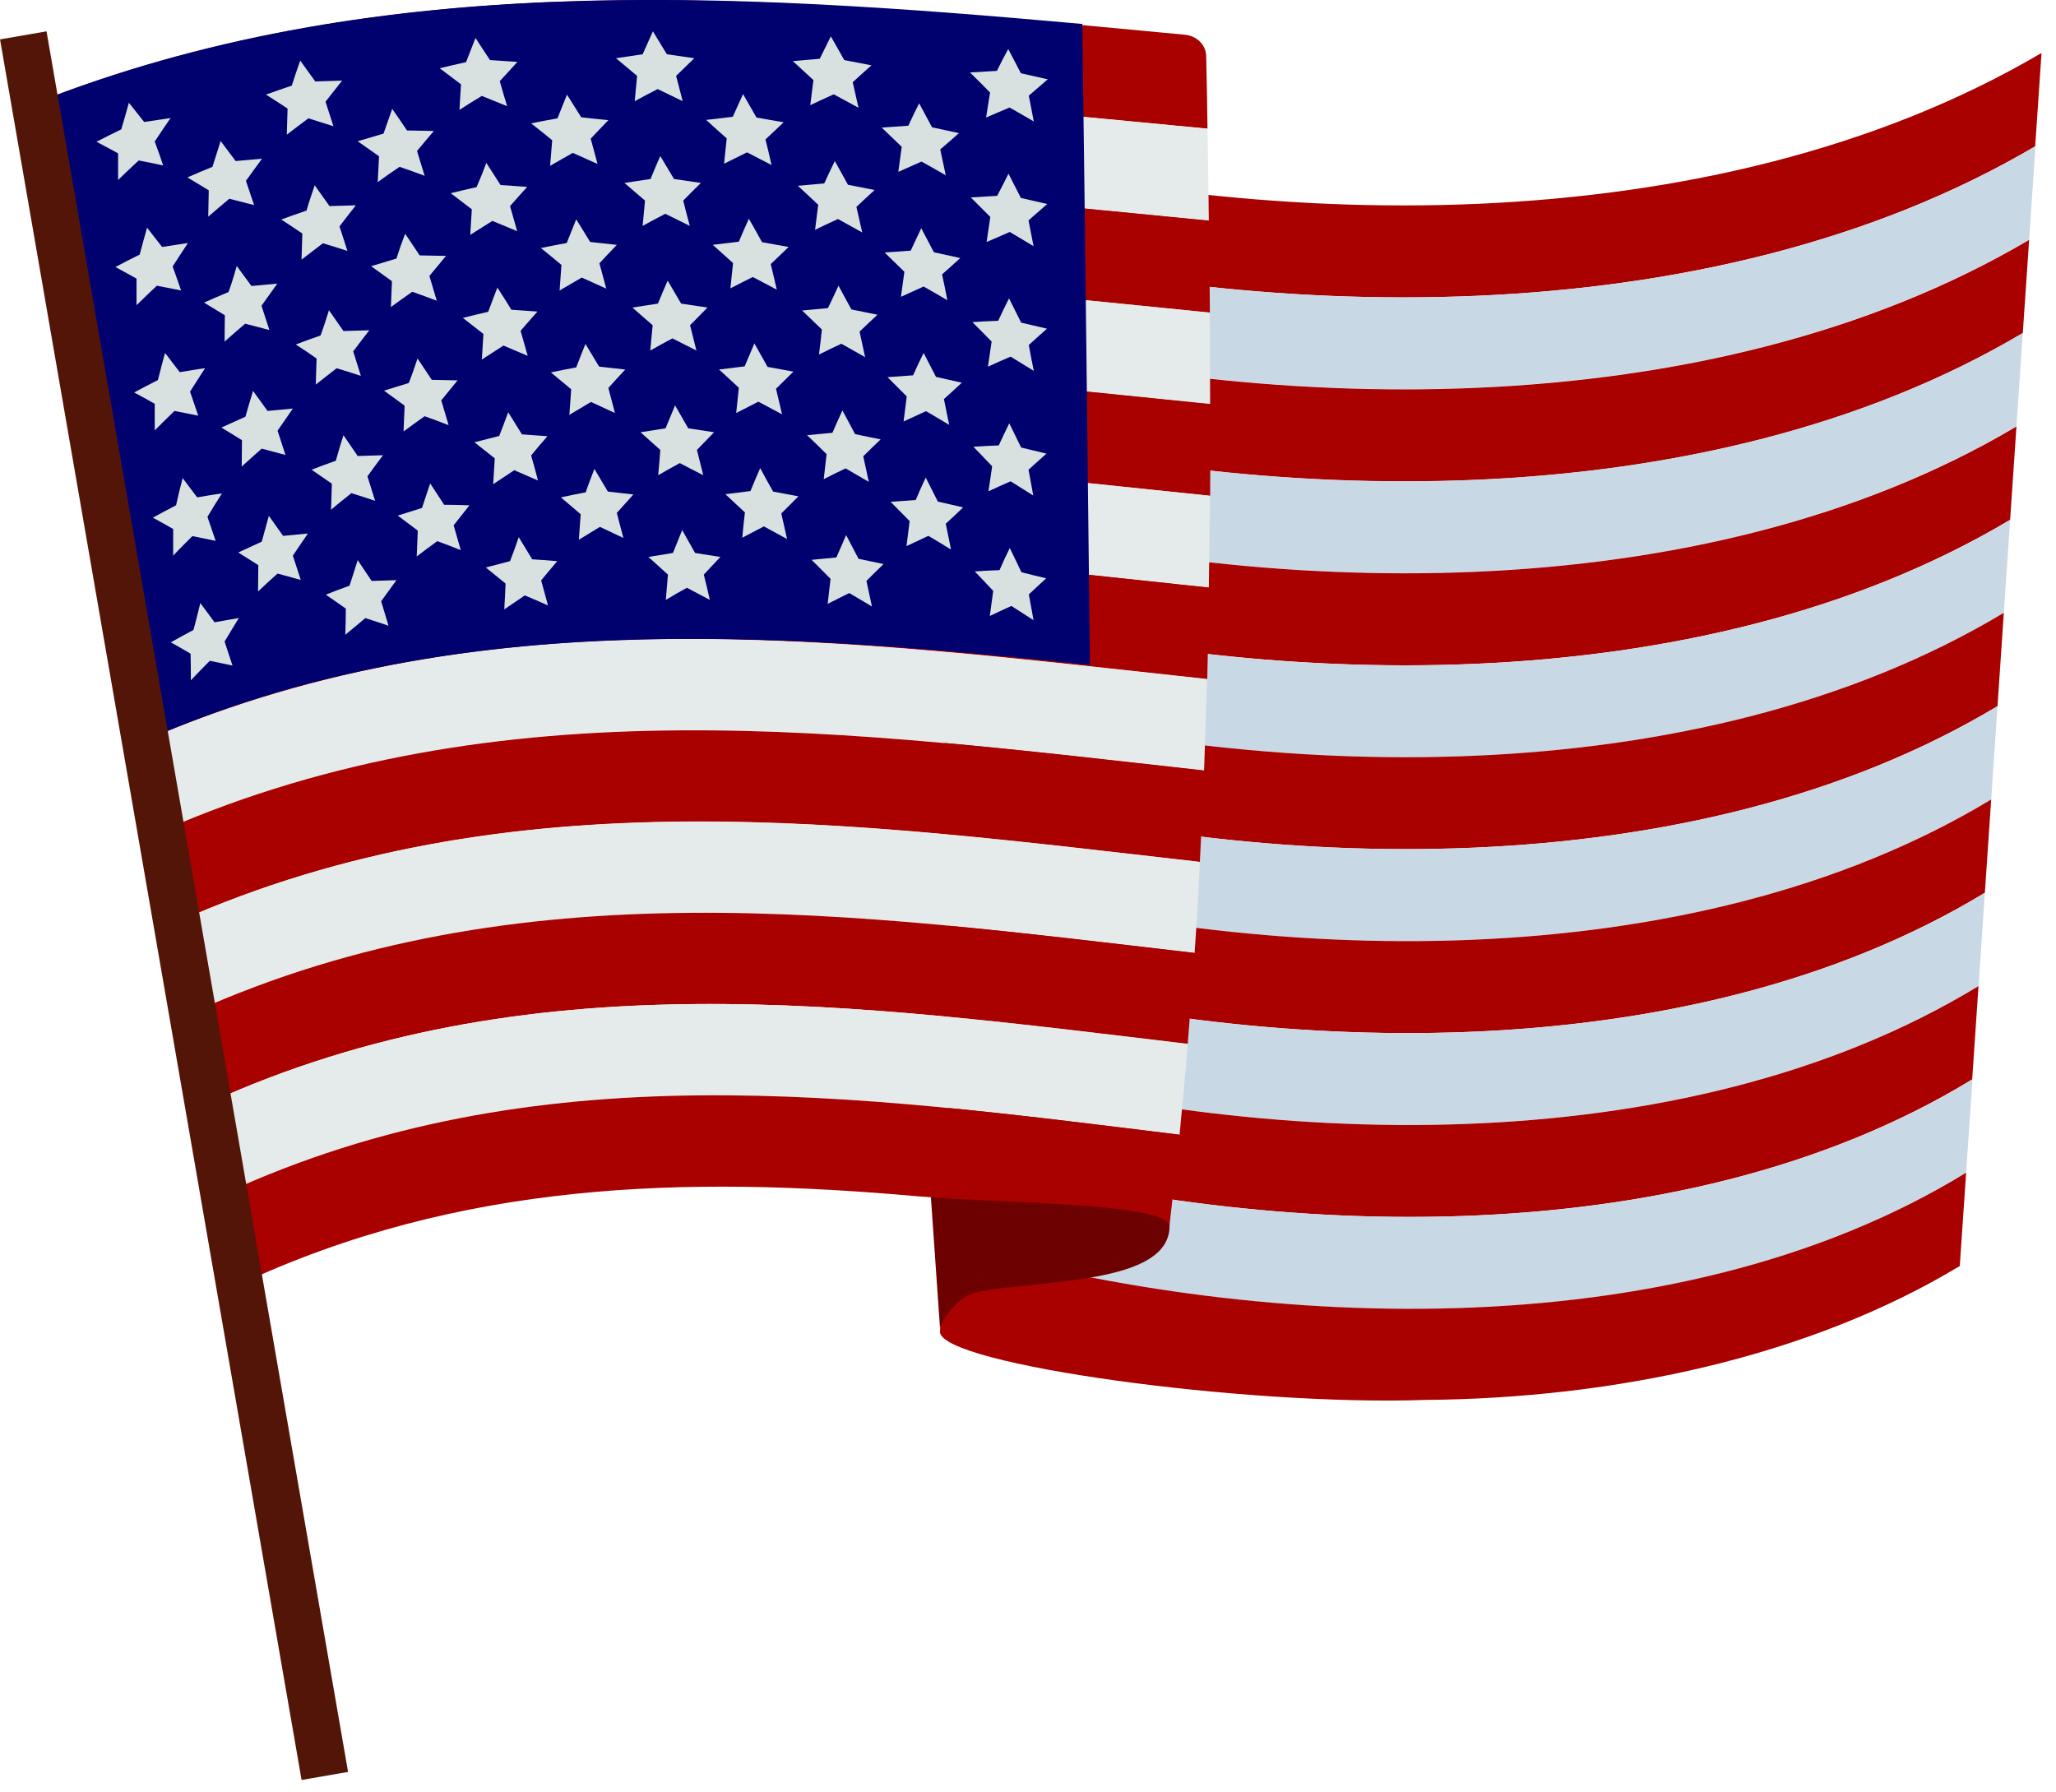 <?xml version="1.0" encoding="UTF-8"?> <svg xmlns="http://www.w3.org/2000/svg" width="78" height="68" viewBox="0 0 78 68" fill="none"> <g clip-path="url(#clip0_3079_99)"> <path d="M34.56 5.28C34.641 6.45 34.721 7.63 34.791 8.8C47.391 12.26 64.781 12.88 77.21 5.55C77.29 4.37 77.371 3.19 77.451 2.01C64.871 9.41 47.321 8.78 34.56 5.28Z" fill="#A90000"></path> <path d="M34.791 8.799C34.871 9.969 34.941 11.149 35.021 12.319C47.471 15.729 64.691 16.349 76.981 9.089C77.061 7.909 77.141 6.729 77.221 5.549C64.781 12.879 47.401 12.259 34.791 8.799Z" fill="#C9D8E5"></path> <path d="M35.02 12.32C35.09 13.49 35.17 14.66 35.24 15.84C47.541 19.22 64.611 19.83 76.74 12.64C76.82 11.46 76.9 10.28 76.981 9.1C64.701 16.35 47.471 15.74 35.02 12.32Z" fill="#A90000"></path> <path d="M35.24 15.839C35.31 17.009 35.38 18.179 35.44 19.349C47.6 22.689 64.51 23.309 76.5 16.169C76.58 14.989 76.66 13.809 76.74 12.629C64.61 19.829 47.54 19.209 35.24 15.839Z" fill="#C9D8E5"></path> <path d="M35.44 19.35C35.5 20.52 35.56 21.69 35.62 22.86C47.64 26.17 64.41 26.79 76.26 19.72C76.34 18.54 76.42 17.36 76.5 16.18C64.51 23.31 47.59 22.69 35.44 19.35Z" fill="#A90000"></path> <path d="M35.62 22.861C35.68 24.031 35.73 25.191 35.77 26.361C47.66 29.641 64.3 30.281 76.02 23.261C76.1 22.081 76.18 20.901 76.26 19.721C64.41 26.791 47.64 26.171 35.62 22.861Z" fill="#C9D8E5"></path> <path d="M35.77 26.36C35.821 27.52 35.861 28.69 35.891 29.85C47.66 33.11 64.171 33.77 75.781 26.79C75.861 25.61 75.941 24.43 76.02 23.25C64.3 30.28 47.66 29.64 35.77 26.36Z" fill="#A90000"></path> <path d="M35.891 29.849C35.921 31.009 35.951 32.169 35.971 33.329C47.631 36.579 64.041 37.279 75.541 30.329C75.621 29.149 75.701 27.969 75.781 26.789C64.171 33.769 47.661 33.109 35.891 29.849Z" fill="#C9D8E5"></path> <path d="M35.971 33.33C35.991 34.49 36.001 35.64 36.011 36.8C47.581 40.05 63.891 40.79 75.301 33.87C75.381 32.69 75.461 31.51 75.541 30.33C64.041 37.28 47.641 36.58 35.971 33.33Z" fill="#A90000"></path> <path d="M36.011 36.799C36.021 37.949 36.011 39.099 36.001 40.259C47.491 43.509 63.721 44.309 75.061 37.409C75.141 36.229 75.221 35.049 75.301 33.869C63.891 40.789 47.581 40.049 36.011 36.799Z" fill="#C9D8E5"></path> <path d="M36 40.26C35.99 41.41 35.97 42.56 35.94 43.7C47.37 46.97 63.54 47.84 74.82 40.95C74.9 39.77 74.98 38.59 75.06 37.41C63.73 44.31 47.5 43.51 36 40.26Z" fill="#A90000"></path> <path d="M35.94 43.699C35.91 44.839 35.87 45.979 35.83 47.129C47.22 50.429 63.35 51.389 74.59 44.489C74.67 43.309 74.75 42.129 74.83 40.949C63.55 47.839 47.38 46.969 35.94 43.699Z" fill="#C9D8E5"></path> <path d="M35.83 47.13C35.78 48.27 35.72 49.4 35.66 50.54C35.77 51.77 47.24 53.35 54.08 53.11C61.25 53.05 68.61 51.49 74.35 48.03C74.43 46.85 74.51 45.67 74.59 44.49C63.35 51.38 47.22 50.42 35.83 47.13Z" fill="#A90000"></path> <path d="M35.66 50.36C35.66 50.36 36.111 49.23 37.071 49.02C39.35 48.53 44.431 48.78 44.37 46.47C44.34 45.32 35.31 45.33 35.31 45.33L35.66 50.36Z" fill="#6D0000"></path> <path d="M1.29 3.93C1.5 5.08 1.71 6.23 1.92 7.38C16.24 1.69 31.01 3.48 45.81 4.88C45.8 3.96 45.78 3.05 45.76 2.13C45.75 1.71 45.42 1.37 44.97 1.32C43.84 1.21 42.71 1.11 41.57 1C27.99 -0.25 14.44 -1.22 1.29 3.93Z" fill="#A90000"></path> <path d="M1.92 7.379C2.13 8.529 2.34 9.679 2.54 10.829C16.67 5.139 31.25 6.959 45.86 8.369C45.85 7.209 45.83 6.049 45.81 4.889C31.01 3.479 16.24 1.689 1.92 7.379Z" fill="#E5EBEA"></path> <path d="M2.55 10.83C2.76 11.98 2.96 13.13 3.17 14.28C17.11 8.59 31.49 10.43 45.9 11.86C45.89 10.7 45.88 9.54 45.87 8.38C31.25 6.96 16.68 5.14 2.55 10.83Z" fill="#A90000"></path> <path d="M3.16 14.279C3.36 15.429 3.57 16.579 3.77 17.729C17.52 12.049 31.69 13.909 45.91 15.339C45.91 14.179 45.9 13.019 45.89 11.859C31.48 10.429 17.11 8.589 3.16 14.279Z" fill="#E5EBEA"></path> <path d="M3.78 17.718C3.98 18.869 4.19 20.018 4.39 21.169C17.94 15.489 31.9 17.369 45.91 18.808C45.92 17.648 45.92 16.488 45.92 15.329C31.7 13.899 17.53 12.039 3.78 17.718Z" fill="#A90000"></path> <path d="M4.38 21.169C4.58 22.32 4.78 23.47 4.98 24.619C18.32 18.95 32.07 20.84 45.86 22.29C45.88 21.13 45.89 19.97 45.9 18.809C31.9 17.369 17.93 15.489 4.38 21.169Z" fill="#E5EBEA"></path> <path d="M4.99 24.619C5.19 25.769 5.39 26.919 5.59 28.069C18.71 22.419 32.24 24.309 45.8 25.769C45.83 24.609 45.85 23.449 45.87 22.299C32.08 20.839 18.33 18.949 4.99 24.619Z" fill="#A90000"></path> <path d="M5.58 28.059C5.78 29.209 5.97 30.359 6.17 31.509C19.07 25.879 32.35 27.759 45.68 29.229C45.72 28.069 45.76 26.919 45.79 25.759C32.23 24.299 18.71 22.409 5.58 28.059Z" fill="#E5EBEA"></path> <path d="M6.17 31.51C6.37 32.66 6.56 33.81 6.76 34.96C19.41 29.36 32.45 31.22 45.52 32.7C45.58 31.54 45.63 30.39 45.68 29.24C32.35 27.76 19.07 25.88 6.17 31.51Z" fill="#A90000"></path> <path d="M6.76 34.959C6.95 36.109 7.15 37.259 7.34 38.409C19.74 32.839 32.51 34.669 45.32 36.159C45.4 35.009 45.47 33.849 45.52 32.699C32.45 31.209 19.41 29.349 6.76 34.959Z" fill="#E5EBEA"></path> <path d="M7.34 38.4C7.53 39.55 7.72 40.7 7.91 41.85C20.04 36.32 32.53 38.11 45.06 39.6C45.15 38.45 45.24 37.3 45.32 36.15C32.51 34.67 19.74 32.83 7.34 38.4Z" fill="#A90000"></path> <path d="M7.91 41.849C8.1 42.999 8.29 44.149 8.48 45.299C20.32 39.819 32.51 41.549 44.75 43.049C44.86 41.899 44.97 40.749 45.06 39.609C32.53 38.109 20.04 36.319 7.91 41.849Z" fill="#E5EBEA"></path> <path d="M8.48 45.299C8.67 46.449 8.86 47.599 9.04 48.749C17.451 44.799 26.07 44.609 34.751 45.379C37.95 45.659 44.071 45.619 44.37 46.479C44.501 45.329 44.63 44.189 44.74 43.049C32.52 41.549 20.331 39.819 8.48 45.299Z" fill="#A90000"></path> <path d="M41.35 25.229C29.24 23.949 16.98 23.079 5.58 28.059C4.18 20.019 2.75 11.969 1.29 3.929C13.99 -1.111 27.6 -0.301 41.06 0.909C41.17 9.019 41.26 17.129 41.35 25.229Z" fill="#01006F"></path> <path d="M4.89 3.898C5.08 4.138 5.28 4.388 5.47 4.628C5.8 4.578 6.14 4.528 6.47 4.478C6.27 4.768 6.07 5.068 5.87 5.368C5.98 5.668 6.09 5.968 6.19 6.278C5.89 6.208 5.57 6.148 5.26 6.088C5 6.328 4.74 6.578 4.48 6.828C4.48 6.488 4.48 6.148 4.48 5.818C4.21 5.668 3.93 5.518 3.66 5.378C3.97 5.218 4.29 5.058 4.6 4.908C4.7 4.568 4.8 4.228 4.89 3.898Z" fill="#D8E1E0"></path> <path d="M11.39 2.299C11.58 2.559 11.77 2.829 11.96 3.089C12.3 3.079 12.64 3.069 12.98 3.059C12.77 3.319 12.56 3.589 12.35 3.859C12.45 4.169 12.55 4.479 12.65 4.789C12.33 4.689 12.01 4.589 11.7 4.489C11.42 4.699 11.15 4.899 10.88 5.109C10.89 4.779 10.9 4.449 10.91 4.119C10.64 3.939 10.36 3.759 10.09 3.589C10.42 3.469 10.74 3.359 11.07 3.249C11.17 2.929 11.28 2.609 11.39 2.299Z" fill="#D8E1E0"></path> <path d="M18.04 1.439C18.22 1.719 18.4 1.999 18.59 2.279C18.94 2.299 19.28 2.329 19.63 2.349C19.41 2.589 19.19 2.829 18.96 3.079C19.05 3.399 19.14 3.709 19.24 4.029C18.92 3.899 18.6 3.769 18.28 3.639C17.99 3.809 17.71 3.989 17.43 4.169C17.45 3.839 17.47 3.519 17.49 3.199C17.22 2.999 16.95 2.789 16.68 2.589C17.01 2.509 17.35 2.429 17.68 2.359C17.8 2.049 17.92 1.749 18.04 1.439Z" fill="#D8E1E0"></path> <path d="M24.77 1.189C24.95 1.479 25.12 1.769 25.3 2.059C25.65 2.109 25.99 2.159 26.34 2.209C26.11 2.429 25.88 2.659 25.65 2.879C25.73 3.199 25.82 3.519 25.9 3.839C25.58 3.689 25.27 3.529 24.95 3.379C24.66 3.529 24.37 3.679 24.08 3.839C24.11 3.519 24.14 3.199 24.17 2.879C23.9 2.659 23.64 2.429 23.37 2.209C23.71 2.159 24.05 2.109 24.38 2.059C24.51 1.769 24.64 1.479 24.77 1.189Z" fill="#D8E1E0"></path> <path d="M31.52 1.379C31.69 1.679 31.86 1.979 32.03 2.279C32.37 2.349 32.72 2.409 33.06 2.479C32.82 2.689 32.59 2.899 32.35 3.119C32.42 3.439 32.5 3.769 32.57 4.089C32.26 3.919 31.95 3.749 31.63 3.579C31.33 3.709 31.04 3.849 30.74 3.989C30.78 3.669 30.82 3.349 30.86 3.039C30.6 2.799 30.34 2.559 30.08 2.319C30.42 2.289 30.76 2.259 31.1 2.229C31.24 1.939 31.38 1.659 31.52 1.379Z" fill="#D8E1E0"></path> <path d="M38.25 1.859C38.41 2.169 38.57 2.469 38.73 2.779C39.07 2.859 39.41 2.929 39.75 3.009C39.51 3.219 39.27 3.419 39.03 3.629C39.09 3.959 39.16 4.279 39.22 4.609C38.91 4.429 38.61 4.249 38.3 4.079C38 4.209 37.7 4.329 37.41 4.459C37.46 4.139 37.51 3.829 37.56 3.509C37.3 3.239 37.05 2.999 36.8 2.749C37.14 2.729 37.48 2.709 37.82 2.689C37.96 2.409 38.1 2.129 38.25 1.859Z" fill="#D8E1E0"></path> <path d="M8.37 5.35C8.56 5.6 8.75 5.86 8.94 6.11C9.27 6.08 9.61 6.05 9.94 6.02C9.74 6.3 9.53 6.58 9.33 6.86C9.43 7.17 9.54 7.47 9.64 7.78C9.33 7.7 9.02 7.62 8.7 7.54C8.43 7.76 8.17 7.99 7.9 8.22C7.91 7.89 7.91 7.55 7.92 7.22C7.65 7.06 7.38 6.89 7.11 6.73C7.43 6.59 7.74 6.46 8.06 6.33C8.16 6 8.27 5.68 8.37 5.35Z" fill="#D8E1E0"></path> <path d="M14.88 4.129C15.07 4.399 15.25 4.669 15.44 4.949C15.78 4.959 16.12 4.959 16.46 4.969C16.24 5.219 16.03 5.479 15.82 5.729C15.92 6.039 16.01 6.359 16.11 6.669C15.79 6.549 15.48 6.439 15.16 6.329C14.88 6.519 14.6 6.709 14.33 6.909C14.35 6.579 14.36 6.249 14.38 5.929C14.11 5.739 13.84 5.549 13.57 5.359C13.9 5.259 14.22 5.169 14.55 5.069C14.66 4.749 14.77 4.439 14.88 4.129Z" fill="#D8E1E0"></path> <path d="M21.51 3.59C21.69 3.88 21.87 4.16 22.05 4.45C22.39 4.49 22.73 4.52 23.08 4.56C22.86 4.79 22.63 5.02 22.41 5.26C22.5 5.58 22.58 5.9 22.67 6.22C22.36 6.08 22.04 5.94 21.73 5.8C21.44 5.96 21.16 6.13 20.87 6.29C20.9 5.97 20.92 5.64 20.95 5.32C20.68 5.1 20.42 4.89 20.15 4.68C20.48 4.61 20.82 4.55 21.15 4.49C21.27 4.18 21.39 3.89 21.51 3.59Z" fill="#D8E1E0"></path> <path d="M28.19 3.57C28.36 3.87 28.53 4.16 28.7 4.46C29.04 4.52 29.38 4.58 29.73 4.64C29.5 4.86 29.27 5.07 29.04 5.29C29.12 5.61 29.2 5.93 29.27 6.26C28.96 6.1 28.65 5.94 28.34 5.78C28.05 5.92 27.76 6.07 27.47 6.21C27.5 5.89 27.54 5.57 27.57 5.25C27.31 5.02 27.05 4.79 26.79 4.55C27.13 4.51 27.46 4.47 27.8 4.43C27.93 4.15 28.06 3.86 28.19 3.57Z" fill="#D8E1E0"></path> <path d="M34.87 3.92C35.03 4.22 35.2 4.53 35.36 4.83C35.7 4.9 36.04 4.98 36.38 5.05C36.14 5.26 35.91 5.47 35.67 5.67C35.74 6 35.81 6.32 35.88 6.65C35.57 6.47 35.27 6.3 34.96 6.13C34.67 6.26 34.37 6.39 34.08 6.52C34.12 6.2 34.17 5.89 34.21 5.57C33.96 5.33 33.7 5.08 33.45 4.84C33.79 4.82 34.12 4.79 34.46 4.77C34.59 4.48 34.73 4.2 34.87 3.92Z" fill="#D8E1E0"></path> <path d="M5.58 8.639C5.77 8.879 5.96 9.129 6.15 9.369C6.48 9.319 6.8 9.269 7.13 9.219C6.94 9.509 6.74 9.809 6.55 10.109C6.66 10.409 6.76 10.709 6.87 11.019C6.56 10.959 6.26 10.899 5.95 10.839C5.69 11.079 5.44 11.329 5.18 11.579C5.18 11.239 5.18 10.899 5.18 10.569C4.91 10.419 4.65 10.279 4.38 10.129C4.68 9.969 4.99 9.809 5.3 9.659C5.39 9.319 5.48 8.979 5.58 8.639Z" fill="#D8E1E0"></path> <path d="M11.94 7.029C12.13 7.289 12.31 7.559 12.5 7.819C12.83 7.809 13.17 7.799 13.5 7.789C13.29 8.049 13.09 8.319 12.88 8.589C12.98 8.899 13.08 9.209 13.18 9.519C12.87 9.419 12.56 9.319 12.25 9.229C11.98 9.439 11.71 9.639 11.44 9.849C11.45 9.519 11.46 9.189 11.47 8.859C11.2 8.679 10.94 8.499 10.67 8.329C10.99 8.209 11.31 8.099 11.63 7.989C11.72 7.669 11.83 7.349 11.94 7.029Z" fill="#D8E1E0"></path> <path d="M18.45 6.18C18.63 6.46 18.81 6.74 18.99 7.02C19.33 7.04 19.67 7.07 20 7.09C19.78 7.33 19.57 7.57 19.35 7.82C19.44 8.14 19.53 8.45 19.62 8.77C19.31 8.64 19 8.51 18.68 8.38C18.4 8.56 18.12 8.73 17.84 8.91C17.86 8.58 17.88 8.26 17.9 7.94C17.63 7.74 17.37 7.53 17.1 7.33C17.43 7.25 17.75 7.17 18.08 7.1C18.22 6.78 18.34 6.48 18.45 6.18Z" fill="#D8E1E0"></path> <path d="M25.05 5.92C25.22 6.21 25.4 6.5 25.57 6.79C25.91 6.84 26.25 6.89 26.59 6.94C26.36 7.16 26.14 7.39 25.92 7.61C26 7.93 26.08 8.25 26.17 8.57C25.86 8.42 25.55 8.26 25.24 8.11C24.95 8.26 24.67 8.41 24.38 8.57C24.41 8.25 24.44 7.93 24.47 7.61C24.21 7.39 23.95 7.16 23.69 6.94C24.02 6.89 24.35 6.84 24.68 6.79C24.8 6.5 24.92 6.21 25.05 5.92Z" fill="#D8E1E0"></path> <path d="M31.671 6.109C31.84 6.409 32.001 6.709 32.17 7.009C32.511 7.079 32.84 7.139 33.181 7.209C32.95 7.419 32.721 7.629 32.49 7.849C32.56 8.169 32.641 8.499 32.711 8.819C32.401 8.649 32.1 8.479 31.791 8.309C31.5 8.439 31.21 8.579 30.921 8.719C30.96 8.399 31 8.079 31.041 7.769C30.791 7.529 30.53 7.289 30.27 7.049C30.601 7.019 30.941 6.989 31.27 6.959C31.401 6.679 31.53 6.389 31.671 6.109Z" fill="#D8E1E0"></path> <path d="M38.26 6.59C38.42 6.9 38.57 7.2 38.73 7.51C39.06 7.59 39.4 7.66 39.73 7.74C39.49 7.95 39.26 8.15 39.02 8.36C39.08 8.69 39.15 9.01 39.21 9.34C38.91 9.16 38.61 8.98 38.31 8.8C38.02 8.93 37.73 9.05 37.43 9.18C37.48 8.86 37.52 8.55 37.57 8.23C37.32 7.98 37.07 7.73 36.83 7.49C37.16 7.47 37.49 7.45 37.83 7.43C37.98 7.15 38.12 6.87 38.26 6.59Z" fill="#D8E1E0"></path> <path d="M8.98 10.09C9.17 10.34 9.35 10.6 9.54 10.85C9.87 10.82 10.19 10.79 10.52 10.76C10.32 11.04 10.12 11.32 9.92 11.6C10.02 11.91 10.12 12.21 10.22 12.52C9.91 12.44 9.61 12.36 9.3 12.28C9.04 12.5 8.78 12.73 8.52 12.96C8.52 12.63 8.53 12.29 8.53 11.96C8.27 11.8 8 11.64 7.74 11.48C8.05 11.34 8.36 11.21 8.67 11.08C8.79 10.75 8.89 10.42 8.98 10.09Z" fill="#D8E1E0"></path> <path d="M15.37 8.869C15.55 9.139 15.74 9.409 15.92 9.689C16.25 9.699 16.59 9.699 16.92 9.709C16.71 9.959 16.5 10.219 16.29 10.469C16.38 10.779 16.48 11.099 16.57 11.409C16.26 11.289 15.95 11.179 15.64 11.069C15.37 11.259 15.1 11.449 14.83 11.649C14.84 11.319 14.86 10.989 14.87 10.669C14.61 10.479 14.34 10.289 14.08 10.099C14.4 9.999 14.72 9.909 15.04 9.809C15.14 9.489 15.25 9.179 15.37 8.869Z" fill="#D8E1E0"></path> <path d="M21.86 8.32C22.041 8.61 22.21 8.89 22.39 9.18C22.73 9.22 23.061 9.25 23.401 9.29C23.18 9.52 22.96 9.75 22.741 9.99C22.831 10.31 22.91 10.63 23 10.95C22.691 10.81 22.381 10.67 22.07 10.53C21.791 10.69 21.511 10.86 21.23 11.02C21.25 10.7 21.28 10.37 21.3 10.05C21.041 9.83 20.78 9.62 20.52 9.41C20.851 9.34 21.171 9.28 21.5 9.22C21.62 8.92 21.741 8.62 21.86 8.32Z" fill="#D8E1E0"></path> <path d="M28.41 8.299C28.58 8.599 28.75 8.889 28.91 9.189C29.25 9.249 29.58 9.309 29.92 9.369C29.69 9.589 29.47 9.799 29.24 10.019C29.32 10.339 29.39 10.659 29.47 10.989C29.17 10.829 28.86 10.669 28.56 10.509C28.27 10.649 27.99 10.799 27.71 10.939C27.74 10.619 27.78 10.299 27.81 9.979C27.55 9.749 27.3 9.519 27.04 9.289C27.37 9.249 27.7 9.209 28.03 9.169C28.15 8.879 28.28 8.589 28.41 8.299Z" fill="#D8E1E0"></path> <path d="M34.95 8.66C35.11 8.96 35.27 9.27 35.43 9.57C35.76 9.64 36.1 9.72 36.43 9.79C36.2 10 35.97 10.21 35.74 10.41C35.81 10.74 35.88 11.06 35.94 11.39C35.64 11.21 35.34 11.04 35.04 10.87C34.75 11 34.46 11.13 34.18 11.26C34.22 10.94 34.27 10.63 34.31 10.31C34.06 10.07 33.81 9.82 33.56 9.58C33.89 9.56 34.22 9.53 34.55 9.51C34.68 9.22 34.82 8.94 34.95 8.66Z" fill="#D8E1E0"></path> <path d="M6.26 13.389C6.45 13.629 6.63 13.879 6.82 14.119C7.14 14.069 7.46 14.009 7.78 13.969C7.59 14.259 7.4 14.559 7.21 14.859C7.31 15.159 7.42 15.459 7.52 15.769C7.22 15.709 6.92 15.649 6.62 15.589C6.37 15.829 6.12 16.079 5.87 16.329C5.87 15.989 5.87 15.649 5.87 15.319C5.61 15.169 5.35 15.029 5.09 14.889C5.39 14.729 5.69 14.569 5.99 14.419C6.08 14.059 6.17 13.729 6.26 13.389Z" fill="#D8E1E0"></path> <path d="M12.48 11.77C12.66 12.03 12.85 12.3 13.03 12.559C13.36 12.55 13.68 12.54 14.01 12.53C13.81 12.79 13.6 13.059 13.4 13.329C13.5 13.639 13.59 13.95 13.69 14.259C13.38 14.159 13.08 14.059 12.77 13.97C12.51 14.18 12.24 14.38 11.98 14.589C11.99 14.259 12 13.93 12.01 13.6C11.75 13.419 11.49 13.239 11.22 13.069C11.53 12.95 11.84 12.839 12.16 12.729C12.28 12.409 12.38 12.089 12.48 11.77Z" fill="#D8E1E0"></path> <path d="M18.87 10.91C19.05 11.19 19.23 11.47 19.4 11.75C19.73 11.77 20.06 11.8 20.39 11.82C20.18 12.06 19.96 12.3 19.75 12.55C19.84 12.87 19.93 13.18 20.02 13.5C19.71 13.37 19.41 13.24 19.1 13.11C18.83 13.29 18.55 13.46 18.28 13.64C18.3 13.32 18.32 12.99 18.34 12.67C18.08 12.47 17.82 12.26 17.56 12.06C17.88 11.98 18.2 11.9 18.52 11.83C18.64 11.52 18.75 11.21 18.87 10.91Z" fill="#D8E1E0"></path> <path d="M25.33 10.648C25.5 10.938 25.67 11.228 25.84 11.518C26.17 11.568 26.5 11.618 26.84 11.668C26.62 11.888 26.4 12.118 26.18 12.338C26.26 12.658 26.34 12.978 26.42 13.298C26.12 13.148 25.81 12.988 25.51 12.838C25.23 12.988 24.95 13.138 24.67 13.298C24.7 12.978 24.73 12.658 24.76 12.338C24.5 12.118 24.25 11.888 23.99 11.668C24.31 11.618 24.64 11.568 24.96 11.518C25.08 11.228 25.2 10.938 25.33 10.648Z" fill="#D8E1E0"></path> <path d="M31.81 10.84C31.97 11.14 32.14 11.44 32.3 11.74C32.63 11.81 32.96 11.87 33.29 11.94C33.06 12.15 32.84 12.36 32.61 12.58C32.68 12.9 32.75 13.23 32.82 13.55C32.52 13.38 32.22 13.21 31.92 13.04C31.64 13.17 31.35 13.31 31.07 13.45C31.11 13.13 31.15 12.81 31.18 12.5C30.93 12.26 30.68 12.02 30.43 11.78C30.76 11.75 31.08 11.72 31.41 11.69C31.55 11.41 31.68 11.12 31.81 10.84Z" fill="#D8E1E0"></path> <path d="M38.28 11.32C38.43 11.63 38.59 11.93 38.74 12.24C39.07 12.32 39.39 12.39 39.72 12.47C39.49 12.67 39.26 12.88 39.03 13.09C39.09 13.42 39.15 13.74 39.22 14.07C38.93 13.89 38.63 13.71 38.34 13.53C38.05 13.65 37.77 13.78 37.48 13.91C37.53 13.59 37.57 13.28 37.62 12.96C37.38 12.71 37.13 12.46 36.89 12.22C37.22 12.2 37.54 12.18 37.87 12.17C38 11.88 38.14 11.6 38.28 11.32Z" fill="#D8E1E0"></path> <path d="M9.6 14.83C9.78 15.08 9.97 15.34 10.15 15.59C10.47 15.56 10.79 15.53 11.11 15.5C10.92 15.78 10.72 16.06 10.53 16.34C10.63 16.65 10.73 16.95 10.83 17.26C10.53 17.18 10.23 17.1 9.93 17.02C9.68 17.24 9.42 17.47 9.17 17.7C9.17 17.37 9.18 17.03 9.18 16.7C8.92 16.54 8.66 16.38 8.4 16.22C8.7 16.08 9.01 15.95 9.31 15.81C9.4 15.49 9.5 15.16 9.6 14.83Z" fill="#D8E1E0"></path> <path d="M15.84 13.6C16.02 13.87 16.2 14.14 16.38 14.41C16.71 14.42 17.03 14.42 17.36 14.43C17.15 14.68 16.95 14.94 16.74 15.19C16.83 15.5 16.93 15.82 17.02 16.13C16.72 16.01 16.41 15.9 16.11 15.79C15.84 15.98 15.58 16.17 15.31 16.37C15.32 16.04 15.34 15.71 15.35 15.39C15.09 15.2 14.83 15.01 14.57 14.82C14.88 14.72 15.2 14.63 15.51 14.53C15.63 14.22 15.74 13.91 15.84 13.6Z" fill="#D8E1E0"></path> <path d="M22.21 13.049C22.38 13.339 22.56 13.619 22.73 13.909C23.06 13.949 23.39 13.979 23.72 14.019C23.51 14.249 23.29 14.479 23.08 14.719C23.16 15.039 23.25 15.359 23.33 15.669C23.03 15.529 22.73 15.389 22.42 15.249C22.15 15.409 21.87 15.579 21.6 15.739C21.62 15.419 21.65 15.089 21.67 14.769C21.41 14.559 21.16 14.339 20.9 14.129C21.22 14.059 21.54 13.999 21.86 13.939C21.97 13.649 22.09 13.349 22.21 13.049Z" fill="#D8E1E0"></path> <path d="M28.62 13.029C28.79 13.329 28.95 13.619 29.12 13.919C29.45 13.979 29.78 14.039 30.1 14.099C29.88 14.319 29.66 14.529 29.44 14.749C29.52 15.069 29.59 15.389 29.67 15.719C29.37 15.559 29.07 15.399 28.77 15.239C28.49 15.379 28.21 15.529 27.93 15.669C27.96 15.349 28 15.029 28.03 14.709C27.78 14.479 27.53 14.249 27.28 14.019C27.6 13.979 27.92 13.939 28.25 13.899C28.37 13.609 28.5 13.319 28.62 13.029Z" fill="#D8E1E0"></path> <path d="M35.04 13.389C35.2 13.689 35.35 13.999 35.51 14.299C35.84 14.369 36.16 14.449 36.49 14.519C36.26 14.729 36.04 14.939 35.81 15.139C35.88 15.469 35.94 15.789 36.01 16.119C35.72 15.939 35.42 15.769 35.13 15.599C34.85 15.729 34.57 15.859 34.28 15.989C34.32 15.669 34.36 15.359 34.4 15.039C34.16 14.799 33.91 14.549 33.67 14.309C33.99 14.289 34.32 14.259 34.64 14.239C34.77 13.949 34.9 13.669 35.04 13.389Z" fill="#D8E1E0"></path> <path d="M6.93 18.139C7.11 18.379 7.3 18.629 7.48 18.869C7.79 18.819 8.1 18.759 8.42 18.719C8.23 19.009 8.05 19.309 7.87 19.609C7.97 19.909 8.08 20.209 8.18 20.519C7.89 20.459 7.59 20.399 7.3 20.339C7.05 20.579 6.81 20.829 6.57 21.079C6.57 20.739 6.57 20.399 6.57 20.069C6.31 19.919 6.06 19.779 5.8 19.639C6.09 19.479 6.39 19.319 6.68 19.169C6.76 18.809 6.84 18.469 6.93 18.139Z" fill="#D8E1E0"></path> <path d="M13.03 16.51C13.21 16.77 13.39 17.04 13.57 17.3C13.89 17.29 14.21 17.28 14.53 17.27C14.33 17.54 14.13 17.8 13.94 18.07C14.04 18.38 14.13 18.69 14.23 19C13.93 18.9 13.63 18.8 13.33 18.71C13.07 18.92 12.81 19.12 12.56 19.34C12.57 19.01 12.58 18.68 12.59 18.35C12.33 18.17 12.08 18 11.82 17.82C12.13 17.7 12.43 17.59 12.74 17.48C12.83 17.15 12.93 16.83 13.03 16.51Z" fill="#D8E1E0"></path> <path d="M19.28 15.639C19.45 15.919 19.63 16.199 19.8 16.479C20.12 16.499 20.45 16.529 20.77 16.549C20.56 16.789 20.35 17.029 20.15 17.279C20.24 17.599 20.33 17.909 20.41 18.229C20.11 18.099 19.81 17.969 19.51 17.839C19.24 18.019 18.98 18.189 18.71 18.369C18.73 18.049 18.75 17.719 18.77 17.389C18.51 17.189 18.26 16.979 18 16.779C18.31 16.699 18.63 16.619 18.94 16.539C19.05 16.249 19.17 15.949 19.28 15.639Z" fill="#D8E1E0"></path> <path d="M25.61 15.379C25.78 15.669 25.94 15.959 26.11 16.249C26.44 16.299 26.76 16.349 27.09 16.399C26.87 16.619 26.66 16.849 26.44 17.069C26.52 17.389 26.6 17.709 26.68 18.029C26.38 17.879 26.08 17.719 25.79 17.569C25.52 17.719 25.24 17.869 24.97 18.029C25 17.709 25.03 17.389 25.05 17.069C24.8 16.849 24.55 16.619 24.3 16.399C24.62 16.349 24.94 16.299 25.25 16.249C25.37 15.969 25.49 15.669 25.61 15.379Z" fill="#D8E1E0"></path> <path d="M31.96 15.57C32.12 15.87 32.28 16.17 32.44 16.47C32.76 16.54 33.09 16.6 33.41 16.67C33.19 16.88 32.97 17.09 32.75 17.31C32.82 17.63 32.89 17.96 32.96 18.28C32.67 18.11 32.37 17.94 32.08 17.77C31.8 17.9 31.52 18.04 31.25 18.18C31.29 17.86 31.32 17.54 31.36 17.23C31.12 16.99 30.87 16.75 30.62 16.51C30.94 16.48 31.26 16.45 31.58 16.42C31.7 16.14 31.83 15.85 31.96 15.57Z" fill="#D8E1E0"></path> <path d="M38.29 16.059C38.44 16.369 38.59 16.669 38.74 16.979C39.06 17.059 39.38 17.129 39.7 17.209C39.47 17.409 39.25 17.619 39.02 17.819C39.08 18.149 39.14 18.469 39.2 18.799C38.91 18.619 38.63 18.439 38.34 18.259C38.06 18.379 37.78 18.509 37.5 18.639C37.55 18.319 37.59 18.009 37.64 17.689C37.4 17.439 37.16 17.189 36.93 16.949C37.25 16.929 37.57 16.909 37.89 16.899C38.02 16.619 38.15 16.339 38.29 16.059Z" fill="#D8E1E0"></path> <path d="M10.2 19.57C10.38 19.82 10.56 20.08 10.74 20.33C11.05 20.3 11.37 20.27 11.68 20.24C11.49 20.52 11.3 20.8 11.11 21.08C11.21 21.39 11.31 21.69 11.41 22C11.12 21.92 10.82 21.84 10.53 21.76C10.28 21.98 10.03 22.21 9.79 22.44C9.79 22.11 9.8 21.77 9.8 21.44C9.55 21.28 9.29 21.12 9.04 20.96C9.34 20.82 9.63 20.69 9.93 20.55C10.02 20.23 10.11 19.9 10.2 19.57Z" fill="#D8E1E0"></path> <path d="M16.32 18.34C16.5 18.61 16.67 18.88 16.85 19.15C17.17 19.15 17.49 19.16 17.81 19.17C17.61 19.42 17.41 19.68 17.21 19.93C17.3 20.24 17.39 20.56 17.48 20.87C17.18 20.75 16.89 20.64 16.59 20.53C16.33 20.72 16.07 20.91 15.81 21.11C15.82 20.78 15.84 20.45 15.85 20.13C15.6 19.94 15.34 19.75 15.09 19.56C15.4 19.46 15.7 19.37 16.01 19.27C16.11 18.96 16.22 18.65 16.32 18.34Z" fill="#D8E1E0"></path> <path d="M22.55 17.789C22.72 18.079 22.89 18.359 23.06 18.649C23.38 18.689 23.7 18.719 24.03 18.759C23.82 18.989 23.61 19.229 23.4 19.459C23.48 19.779 23.57 20.099 23.65 20.409C23.35 20.269 23.06 20.129 22.76 19.989C22.49 20.149 22.22 20.319 21.96 20.479C21.98 20.159 22.01 19.829 22.03 19.509C21.78 19.299 21.53 19.079 21.28 18.869C21.59 18.799 21.9 18.739 22.22 18.679C22.32 18.379 22.44 18.079 22.55 17.789Z" fill="#D8E1E0"></path> <path d="M28.84 17.76C29 18.06 29.16 18.35 29.331 18.65C29.651 18.71 29.971 18.77 30.291 18.83C30.07 19.05 29.86 19.26 29.64 19.48C29.71 19.8 29.791 20.13 29.86 20.45C29.57 20.29 29.27 20.13 28.98 19.97C28.71 20.11 28.43 20.26 28.16 20.4C28.191 20.08 28.221 19.76 28.261 19.44C28.011 19.21 27.77 18.98 27.52 18.75C27.84 18.71 28.151 18.67 28.471 18.63C28.59 18.34 28.71 18.05 28.84 17.76Z" fill="#D8E1E0"></path> <path d="M35.12 18.119C35.27 18.419 35.43 18.729 35.58 19.029C35.9 19.099 36.22 19.179 36.54 19.249C36.32 19.459 36.1 19.669 35.88 19.869C35.95 20.199 36.01 20.519 36.08 20.849C35.79 20.669 35.51 20.499 35.22 20.329C34.94 20.459 34.67 20.589 34.39 20.719C34.43 20.399 34.47 20.089 34.51 19.769C34.27 19.529 34.03 19.279 33.79 19.039C34.11 19.019 34.42 18.989 34.74 18.969C34.86 18.679 34.99 18.399 35.12 18.119Z" fill="#D8E1E0"></path> <path d="M7.6 22.879C7.78 23.119 7.96 23.369 8.14 23.609C8.45 23.549 8.75 23.499 9.06 23.449C8.88 23.739 8.7 24.039 8.52 24.339C8.62 24.639 8.72 24.939 8.82 25.249C8.53 25.189 8.24 25.129 7.96 25.069C7.72 25.309 7.48 25.559 7.24 25.809C7.24 25.469 7.24 25.129 7.23 24.799C6.98 24.649 6.73 24.509 6.48 24.369C6.77 24.209 7.05 24.049 7.34 23.899C7.43 23.559 7.52 23.219 7.6 22.879Z" fill="#D8E1E0"></path> <path d="M13.57 21.25C13.75 21.51 13.92 21.78 14.1 22.04C14.41 22.03 14.73 22.02 15.04 22.01C14.85 22.28 14.65 22.54 14.46 22.81C14.55 23.12 14.65 23.43 14.74 23.74C14.45 23.64 14.15 23.54 13.86 23.45C13.61 23.66 13.36 23.87 13.1 24.08C13.11 23.75 13.12 23.42 13.12 23.09C12.87 22.91 12.62 22.74 12.36 22.56C12.66 22.44 12.96 22.33 13.26 22.22C13.37 21.89 13.47 21.57 13.57 21.25Z" fill="#D8E1E0"></path> <path d="M19.68 20.379C19.85 20.659 20.02 20.939 20.19 21.219C20.51 21.239 20.83 21.259 21.14 21.289C20.94 21.529 20.73 21.769 20.53 22.019C20.62 22.339 20.7 22.649 20.79 22.969C20.5 22.839 20.2 22.709 19.91 22.589C19.65 22.769 19.39 22.939 19.13 23.119C19.15 22.789 19.17 22.469 19.18 22.139C18.93 21.939 18.68 21.729 18.43 21.529C18.74 21.449 19.04 21.369 19.35 21.289C19.47 20.979 19.58 20.679 19.68 20.379Z" fill="#D8E1E0"></path> <path d="M25.88 20.109C26.04 20.399 26.21 20.689 26.37 20.979C26.69 21.029 27.01 21.079 27.33 21.129C27.12 21.349 26.91 21.579 26.7 21.799C26.78 22.119 26.86 22.439 26.93 22.759C26.64 22.609 26.35 22.449 26.06 22.299C25.79 22.449 25.52 22.599 25.26 22.759C25.29 22.439 25.31 22.119 25.34 21.799C25.09 21.579 24.85 21.349 24.6 21.129C24.91 21.079 25.22 21.029 25.53 20.979C25.65 20.699 25.76 20.399 25.88 20.109Z" fill="#D8E1E0"></path> <path d="M32.1 20.299C32.26 20.599 32.41 20.899 32.57 21.199C32.89 21.269 33.2 21.329 33.52 21.399C33.3 21.609 33.09 21.819 32.87 22.039C32.94 22.359 33.01 22.689 33.08 23.009C32.79 22.839 32.51 22.669 32.22 22.499C31.95 22.629 31.68 22.769 31.4 22.909C31.44 22.589 31.47 22.269 31.51 21.959C31.27 21.719 31.03 21.479 30.79 21.239C31.1 21.209 31.41 21.179 31.73 21.149C31.85 20.869 31.98 20.589 32.1 20.299Z" fill="#D8E1E0"></path> <path d="M38.31 20.789C38.461 21.099 38.6 21.399 38.751 21.709C39.06 21.789 39.38 21.869 39.691 21.939C39.471 22.139 39.251 22.349 39.031 22.549C39.09 22.879 39.151 23.199 39.211 23.529C38.931 23.349 38.651 23.169 38.37 22.989C38.1 23.109 37.821 23.239 37.55 23.369C37.59 23.049 37.641 22.739 37.681 22.419C37.45 22.169 37.211 21.919 36.98 21.679C37.291 21.659 37.6 21.639 37.92 21.629C38.041 21.349 38.17 21.069 38.31 20.789Z" fill="#D8E1E0"></path> <path d="M1.765 1.189L0.001 1.494L11.441 67.529L13.205 67.223L1.765 1.189Z" fill="#541509"></path> </g> <defs> <clipPath id="clip0_3079_99"> <rect width="77.46" height="67.53" fill="white"></rect> </clipPath> </defs> </svg> 